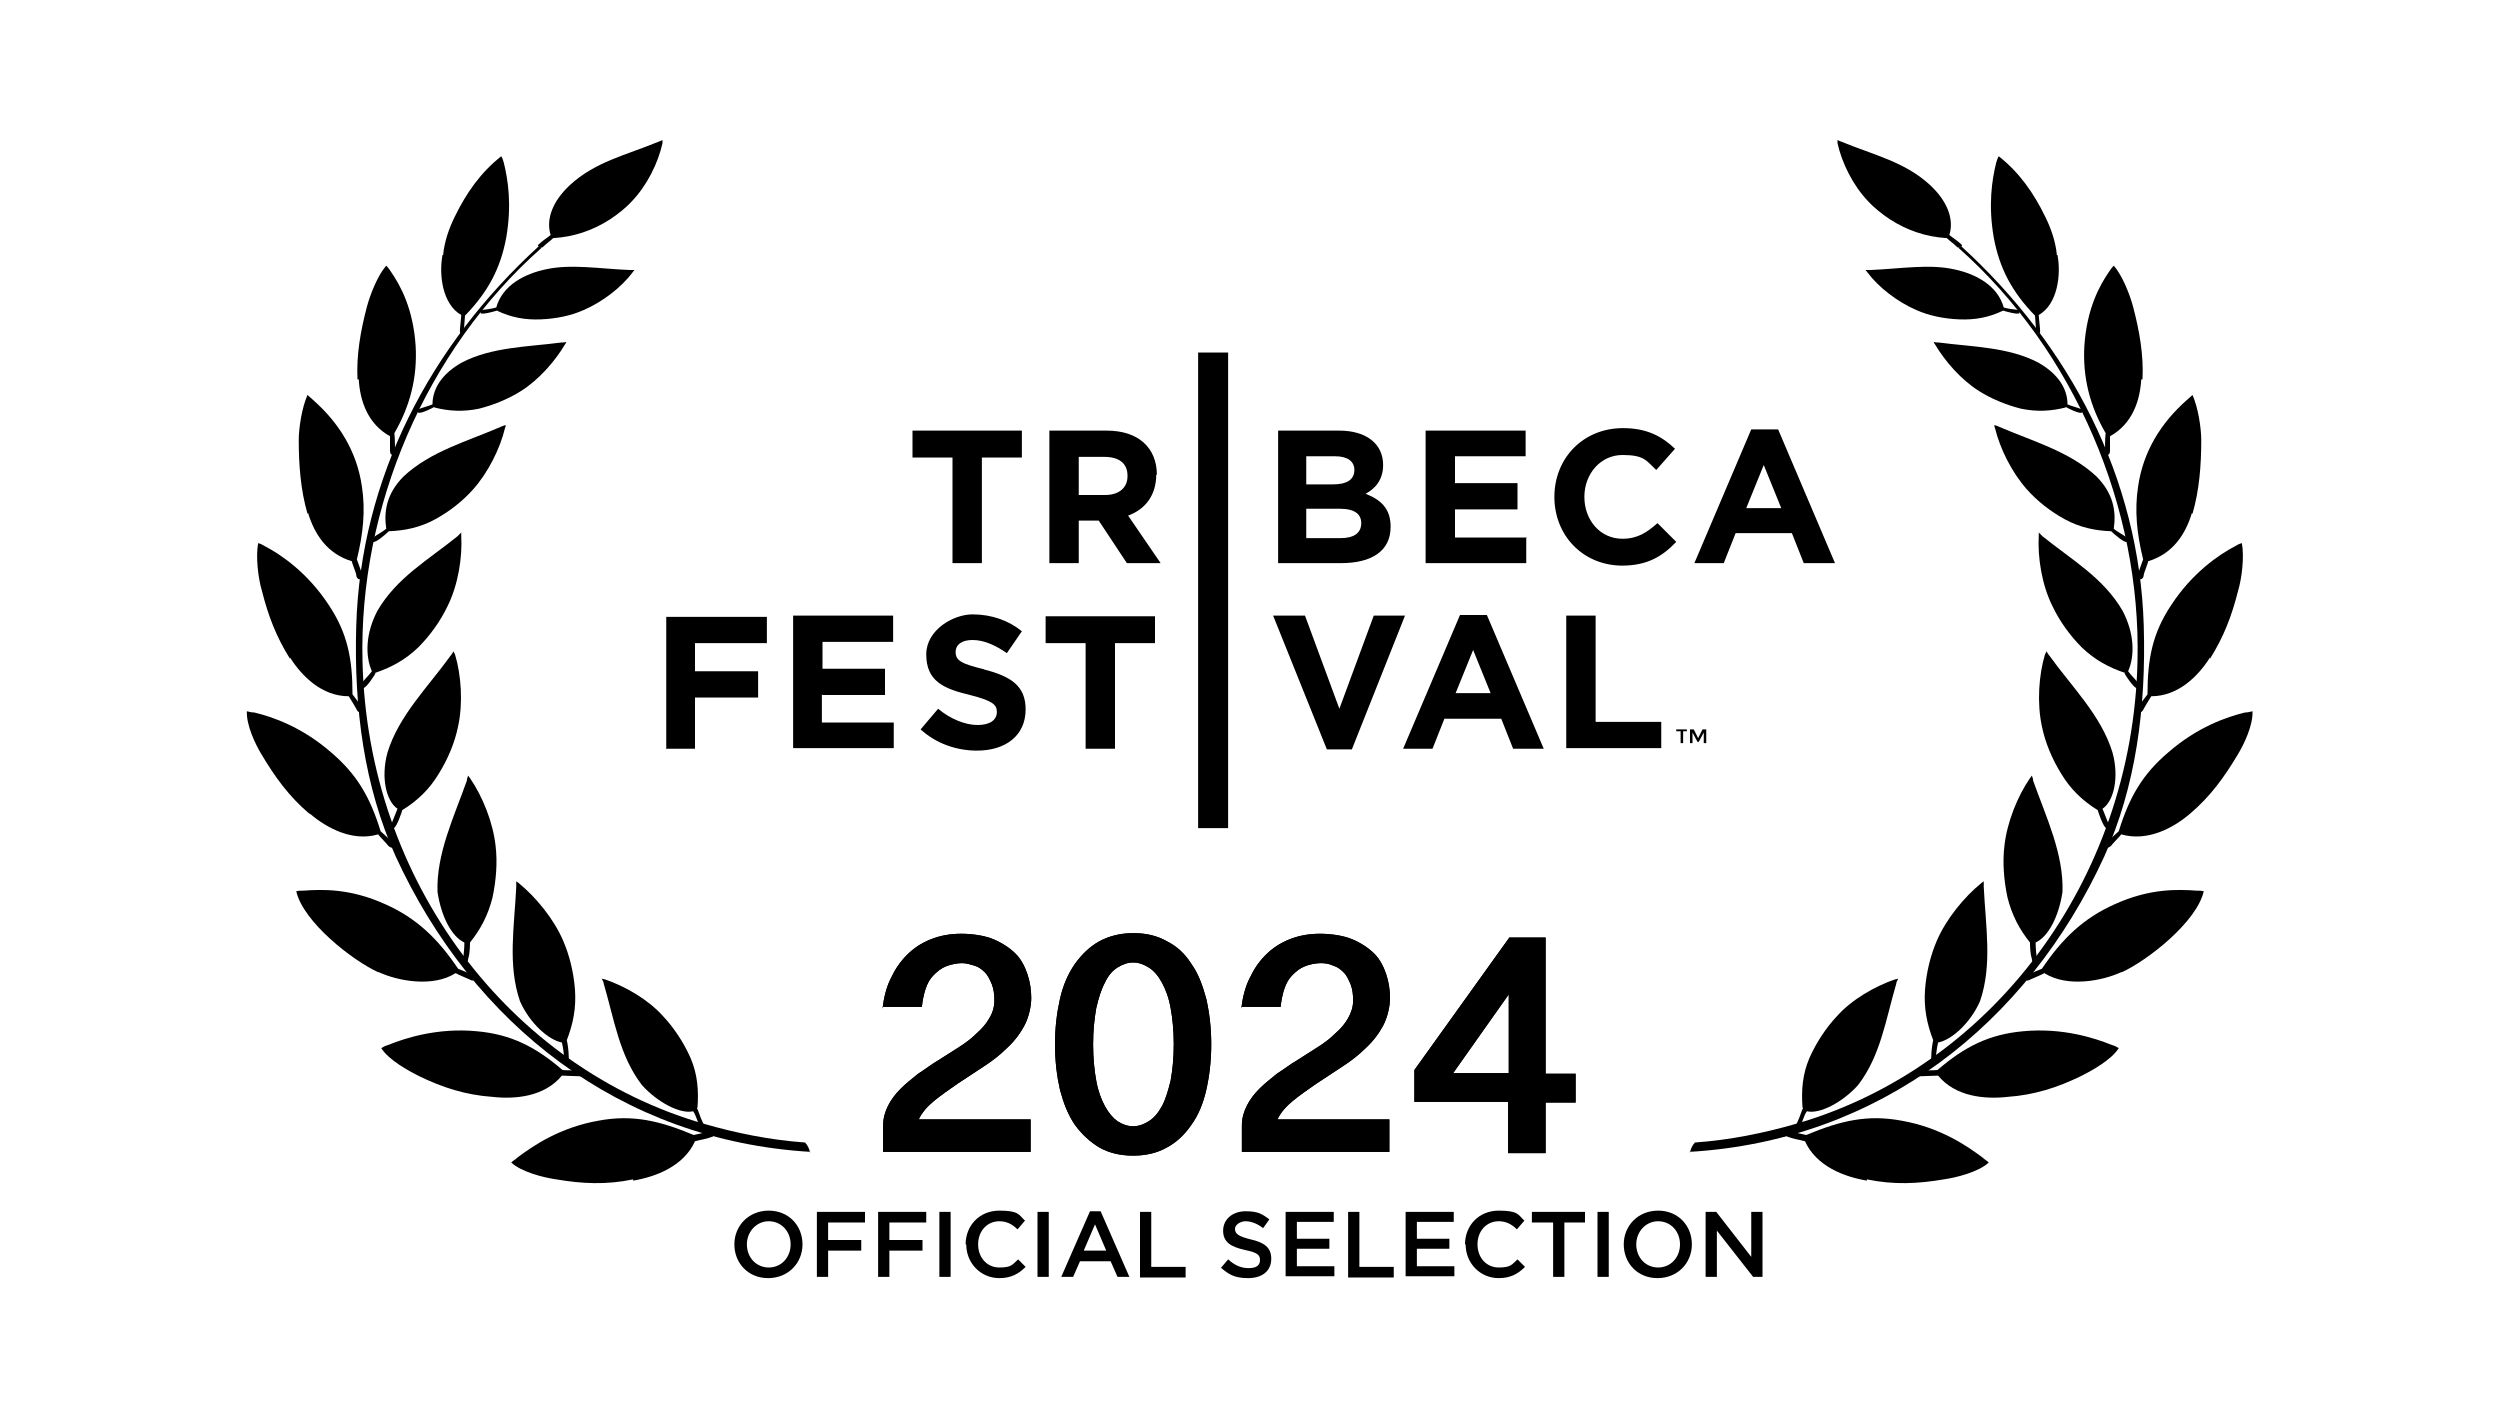 <?xml version="1.0" encoding="UTF-8"?> <svg xmlns="http://www.w3.org/2000/svg" id="Layer_1" data-name="Layer 1" version="1.1" viewBox="0 0 400 226.9"><defs><style> .cls-1, .cls-2 { fill: #000; stroke-width: 0px; } .cls-2 { fill-rule: evenodd; } </style></defs><g><path class="cls-1" d="M117.5,199.1h0c0-3,2.3-5.4,5.5-5.4s5.4,2.4,5.4,5.4h0c0,3-2.3,5.4-5.5,5.4s-5.4-2.4-5.4-5.4ZM126.5,199.1h0c0-2.1-1.5-3.7-3.5-3.7s-3.5,1.7-3.5,3.7h0c0,2.1,1.5,3.7,3.5,3.7s3.5-1.6,3.5-3.7Z"></path><path class="cls-1" d="M130.6,193.9h7.8v1.7h-5.9v2.8h5.3v1.7h-5.3v4.2h-1.8v-10.4Z"></path><path class="cls-1" d="M140.4,193.9h7.8v1.7h-5.9v2.8h5.3v1.7h-5.3v4.2h-1.8v-10.4Z"></path><path class="cls-1" d="M150.3,193.9h1.8v10.4h-1.8v-10.4Z"></path><path class="cls-1" d="M154.5,199.1h0c0-3,2.2-5.4,5.4-5.4s3.1.7,4.1,1.6l-1.2,1.4c-.8-.8-1.7-1.3-2.9-1.3-2,0-3.4,1.6-3.4,3.7h0c0,2.1,1.4,3.7,3.4,3.7s2.1-.5,3-1.3l1.2,1.2c-1.1,1.1-2.3,1.8-4.2,1.8-3,0-5.3-2.4-5.3-5.4Z"></path><path class="cls-1" d="M166,193.9h1.8v10.4h-1.8v-10.4Z"></path><path class="cls-1" d="M174.4,193.8h1.7l4.6,10.5h-1.9l-1.1-2.5h-4.9l-1.1,2.5h-1.9l4.6-10.5ZM177,200.1l-1.8-4.2-1.8,4.2h3.6Z"></path><path class="cls-1" d="M182.4,193.9h1.8v8.8h5.5v1.7h-7.3v-10.4Z"></path><path class="cls-1" d="M195.4,202.8l1.1-1.3c1,.9,2,1.4,3.3,1.4s1.8-.5,1.8-1.3h0c0-.8-.4-1.2-2.4-1.6-2.2-.5-3.5-1.2-3.5-3.1h0c0-1.8,1.5-3.1,3.6-3.1s2.7.5,3.8,1.3l-1,1.4c-.9-.7-1.9-1.1-2.8-1.1s-1.7.6-1.7,1.2h0c0,.8.5,1.2,2.5,1.7,2.2.5,3.3,1.3,3.3,3.1h0c0,2-1.5,3.1-3.7,3.1s-3.1-.6-4.4-1.7Z"></path><path class="cls-1" d="M205.7,193.9h7.7v1.6h-5.9v2.7h5.2v1.6h-5.2v2.8h6v1.6h-7.8v-10.4Z"></path><path class="cls-1" d="M215.7,193.9h1.8v8.8h5.5v1.7h-7.3v-10.4Z"></path><path class="cls-1" d="M224.9,193.9h7.7v1.6h-5.9v2.7h5.2v1.6h-5.2v2.8h6v1.6h-7.8v-10.4Z"></path><path class="cls-1" d="M234.4,199.1h0c0-3,2.2-5.4,5.4-5.4s3.1.7,4.1,1.6l-1.2,1.4c-.8-.8-1.7-1.3-2.9-1.3-2,0-3.4,1.6-3.4,3.7h0c0,2.1,1.4,3.7,3.4,3.7s2.1-.5,3-1.3l1.2,1.2c-1.1,1.1-2.3,1.8-4.2,1.8-3,0-5.3-2.4-5.3-5.4Z"></path><path class="cls-1" d="M248.4,195.6h-3.3v-1.7h8.5v1.7h-3.3v8.7h-1.8v-8.7Z"></path><path class="cls-1" d="M255.6,193.9h1.8v10.4h-1.8v-10.4Z"></path><path class="cls-1" d="M259.8,199.1h0c0-3,2.3-5.4,5.5-5.4s5.4,2.4,5.4,5.4h0c0,3-2.3,5.4-5.5,5.4s-5.4-2.4-5.4-5.4ZM268.8,199.1h0c0-2.1-1.5-3.7-3.5-3.7s-3.5,1.7-3.5,3.7h0c0,2.1,1.5,3.7,3.5,3.7s3.5-1.6,3.5-3.7Z"></path><path class="cls-1" d="M272.9,193.9h1.7l5.6,7.2v-7.2h1.8v10.4h-1.5l-5.8-7.4v7.4h-1.8v-10.4Z"></path></g><g><g><path class="cls-2" d="M129.7,184.3c-30.5-1.8-54.1-20.5-66.4-47.3-5-11.1-6.7-23.6-6.3-36.9.7-23.6,11.8-44.8,29.2-60.7,0,0,.1-.1.1,0,0,0,.2.1.3.2.1,0,.1,0,0,.1-18.5,16.4-29.2,41.5-28.6,66.1.8,35.2,23.5,65,54.6,74,5.2,1.5,10.6,2.6,16.2,3,.4.4.7,1,.8,1.6Z"></path><g><path class="cls-2" d="M49.6,130.2c2.7,2.3,6.8,4.5,10.9,3.3.2.3,1.5,1.6,1.6,1.8.2.2.6.5.9.2.1-.1.3-.3,0-.6-.7-.6-1.3-1.2-2.1-1.9-1.7-5.5-3.8-9.1-7.9-12.6-4.7-4.1-9.4-5.7-12.3-6.4-.4,0-.8-.1-1.2-.2-.1,2.2,1.3,5.2,2.4,7,2.1,3.5,4.3,6.6,7.6,9.4Z"></path><path class="cls-2" d="M79.5,49.7c-.3.1-2.4.7-2.6.4-.1-.1,0-.4.2-.5.8-.1,1.6-.2,2.3-.4,1-3.6,4.6-5.4,7.9-6.1,4-.9,8.6-.1,13.4.1.2,0,.5,0,.8,0,0,.1-.2.2-.3.4-1.8,2.4-4.8,4.7-7.8,6-2,.9-4.4,1.4-6.9,1.5-2.5.1-4.7-.3-7-1.4Z"></path><path class="cls-2" d="M86.6,39.6c.2,0,.2,0,.4-.2.5-.5,1-.8,1.5-1.3,3.3-.2,6.3-1.2,9.1-3,1.2-.8,2.5-1.8,3.5-2.9,2.4-2.5,4.2-6.1,4.9-9.3,0-.2,0-.3,0-.5-.2.1-.4.2-.7.3-5.1,2.1-10.1,3.2-14.1,6.9-2.7,2.5-3.9,5.4-3.1,8-.6.5-1.3.9-1.9,1.5-.3.2,0,.4.2.4Z"></path><path class="cls-2" d="M69.5,65.1c-.3.2-2.3,1.2-2.6.9-.1-.1-.1-.5,0-.5.7-.3,1.6-.5,2.3-.8,0-2.5,1.5-4.9,4.7-6.7,4.8-2.5,10.6-2.5,15.9-3.2.3,0,.5,0,.8-.1,0,.1-.1.3-.2.4-1.6,2.7-4.2,5.7-7.1,7.5-1.9,1.2-4.3,2.2-6.7,2.8-2.5.5-4.7.4-7.1-.2Z"></path><path class="cls-2" d="M46.4,105.2c1.9,3,5.1,6.2,9.4,6.2.2.3,1.1,1.8,1.2,2,.1.3.4.7.8.5.1,0,.3-.2.2-.6-.5-.8-1-1.4-1.6-2.2,0-5.7-.8-9.8-3.8-14.3-3.4-5.2-7.7-8.1-10.2-9.4-.3-.2-.7-.4-1.1-.5-.4,2.2,0,5.6.6,7.6,1,4,2.3,7.4,4.5,10.9Z"></path><path class="cls-2" d="M49.3,82.1c1,3.3,3,6.5,7,7.7,0,.3.7,1.9.7,2.2,0,.3.2.7.6.7.1,0,.4-.1.4-.5-.2-.9-.6-1.8-.9-2.7,1-4.1,1.4-7.8.8-11.7-.8-5.5-3.6-10.1-7.8-13.8-.3-.3-.6-.5-.9-.8-.9,2-1.4,5.3-1.4,7.2,0,4,.3,8,1.4,11.8Z"></path><path class="cls-2" d="M57.4,60.7c.2,3.4,1.4,7.1,5,9.1,0,.3,0,2,0,2.2,0,.3,0,.7.4.8.1,0,.4,0,.4-.4,0-.9,0-2.2-.1-3.1,2.5-4.3,3.7-8.9,3.4-14-.4-5.9-2.4-9.6-4-11.9-.2-.3-.4-.6-.7-.9-1.4,1.6-2.6,4.7-3.1,6.6-1,3.8-1.7,7.7-1.5,11.6Z"></path><path class="cls-2" d="M70.8,40.8c-.6,3.2,0,7.9,3,9.6,0,.4-.2,1.9-.2,2.2,0,.3-.1.7.2.8.1,0,.2,0,.4-.3.1-.9.1-1.6.2-2.6,3.7-3.8,5.7-7.6,6.6-12.5.9-5.2.3-9.2-.4-12-.1-.3-.2-.7-.4-1-3.3,2.6-5.6,5.9-7.4,9.6-1,2-1.7,4.1-1.9,6.2Z"></path><path class="cls-2" d="M62.1,85.1c-.3.3-2,1.8-2.4,1.6-.1,0-.2-.5,0-.7.7-.5,1.5-.9,2.1-1.4-.4-2.7,0-5.6,2.8-8.4,4.3-4,10.2-5.6,15.5-7.9.2-.1.5-.2.8-.3,0,.2,0,.3-.1.5-.8,3.3-2.7,7.1-5.1,9.8-1.6,1.8-3.7,3.5-6.1,4.8-2.4,1.3-4.8,1.8-7.4,1.9Z"></path><path class="cls-2" d="M60.1,107.7c-.2.4-1.5,2.4-2,2.4-.2,0-.4-.4-.3-.7.5-.7,1.2-1.3,1.7-2-1.1-2.5-1-6.1.9-9.7,3.1-5.3,8.1-8.1,12.8-11.9.2-.2.4-.4.6-.6,0,.2,0,.3,0,.5.2,3.5-.5,7.9-2.2,11.3-1.1,2.3-2.7,4.6-4.7,6.6-2.1,2-4.3,3.2-7,4.1Z"></path><path class="cls-2" d="M64.4,129.5c-.1.4-.9,2.8-1.4,3-.2,0-.5-.3-.4-.6.3-.8.7-1.7,1-2.5-1.8-1.2-2.7-5-1.6-9,1.8-5.9,6.5-10.5,10.1-15.5.2-.2.3-.5.5-.7,0,.2.1.3.2.5,1,3.3,1.3,7.8.5,11.5-.5,2.5-1.6,5.2-3.1,7.6-1.5,2.5-3.4,4.3-5.8,5.8Z"></path><path class="cls-2" d="M60.5,155.5c3.2,1.5,8.8,2.5,12.4.2.3.2,2,.9,2.2,1,.3.2.7.3.9,0,.1-.1.2-.4-.1-.6-.8-.4-1.7-.7-2.6-1.1-3.3-4.9-6.7-8.1-11.6-10.3-5.7-2.6-10.2-2.4-13.1-2.2-.4,0-.8,0-1.2.1,1.1,4.9,9,11.1,13.2,13Z"></path><path class="cls-2" d="M75.2,150.8c0,.3,0,1.8-.3,2.6,0,.2,0,.6-.5.5-.2,0-.3-.3-.3-.4.1-.9.2-1.8.2-2.7-2-.9-3.7-4.1-4.3-8.1-.2-6.1,2.6-11.9,4.7-17.8,0-.3.1-.5.2-.8.1.1.2.3.3.4,2,2.9,3.7,7.1,4.1,10.9.3,2.5.1,5.4-.5,8.2-.7,2.8-1.9,5.1-3.6,7.2Z"></path><path class="cls-2" d="M78.8,175.5c3.6.4,8.3,0,11.1-3.4.8,0,2,.1,2.8.1s.4-.1.4-.4c0-.2,0-.4-.4-.5-.9-.1-1.8,0-2.7-.1-4.3-3.7-8.2-5.7-13.7-6.2-6.3-.6-11.5,1.1-14.2,2.2-.4.1-.8.3-1.1.5,1.2,1.9,4.3,3.6,6.1,4.5,3.7,1.8,7.4,3,11.7,3.3Z"></path><path class="cls-2" d="M90.7,166.5c.1.3.3,1.7.3,2.6,0,.2.1.6-.3.6-.2,0-.4-.2-.4-.3-.1-.9-.2-1.8-.4-2.6-2.1-.4-5.1-3-6.7-6.6-2-5.8-.9-12-.6-18.3,0-.3,0-.5,0-.9.1.1.3.2.4.3,2.7,2.2,5.6,5.7,7.1,9.2,1,2.3,1.7,5.1,1.9,7.9.2,2.9-.3,5.4-1.3,8Z"></path><path class="cls-2" d="M111.5,177.3c.2.2.5,1.4.9,2.2.1.2.3.5,0,.7-.2,0-.4,0-.5-.2-.4-.7-.5-1.5-1-2.2-2,.5-5.7-1.4-8.2-4.2-3.6-4.7-4.4-10.4-6.1-16.2,0-.3-.2-.5-.3-.8.2,0,.3.1.5.1,3.2,1.1,6.9,3.2,9.3,5.9,1.7,1.8,3.3,4.2,4.4,6.7,1.1,2.6,1.3,5.1,1.1,7.9Z"></path><path class="cls-2" d="M101.3,188.9c3.6-.6,8.1-2.3,9.9-6.3.7-.2,2-.4,2.7-.7.2,0,.3-.2.3-.5s-.1-.3-.5-.4c-.9.2-1.8.4-2.7.6-5.5-2.3-9.8-3.3-15.2-2.3-6.3,1.1-10.6,4.1-13,5.9-.3.3-.7.5-1,.8,1.6,1.5,5.1,2.4,7.2,2.7,4.1.7,8,.9,12.3,0Z"></path></g></g><g><path class="cls-2" d="M270.3,184.3c30.5-1.8,54.1-20.5,66.4-47.3,5-11.1,6.7-23.6,6.3-36.9-.7-23.6-11.8-44.8-29.2-60.7,0,0-.1-.1-.1,0,0,0-.2.1-.3.2-.1,0-.1,0,0,.1,18.5,16.4,29.2,41.5,28.6,66.1-.8,35.2-23.5,65-54.6,74-5.2,1.5-10.6,2.6-16.2,3-.4.4-.7,1-.8,1.6Z"></path><g><path class="cls-2" d="M350.4,130.2c-2.7,2.3-6.8,4.5-11,3.3-.2.3-1.5,1.6-1.6,1.8-.2.2-.6.5-.9.2-.1-.1-.3-.3,0-.6.7-.6,1.3-1.2,2.1-1.9,1.7-5.5,3.8-9.1,7.9-12.6,4.7-4.1,9.4-5.7,12.3-6.4.4,0,.8-.1,1.2-.2.1,2.2-1.3,5.2-2.4,7-2.1,3.5-4.3,6.6-7.6,9.4Z"></path><path class="cls-2" d="M320.5,49.7c.3.1,2.4.7,2.6.4.1-.1,0-.4-.2-.5-.8-.1-1.6-.2-2.3-.4-1-3.6-4.6-5.4-7.9-6.1-4-.9-8.6-.1-13.4.1-.2,0-.5,0-.8,0,0,.1.2.2.3.4,1.8,2.4,4.8,4.7,7.8,6,2,.9,4.4,1.4,6.9,1.5,2.5.1,4.7-.3,7-1.4Z"></path><path class="cls-2" d="M313.4,39.6c-.2,0-.2,0-.4-.2-.5-.5-1-.8-1.5-1.3-3.3-.2-6.3-1.2-9.1-3-1.2-.8-2.5-1.8-3.5-2.9-2.4-2.5-4.2-6.1-4.9-9.3,0-.2,0-.3,0-.5.2.1.4.2.7.3,5.1,2.1,10.1,3.2,14.1,6.9,2.7,2.5,3.9,5.4,3.1,8,.6.5,1.3.9,1.9,1.5.3.2,0,.4-.2.4Z"></path><path class="cls-2" d="M330.5,65.1c.3.2,2.3,1.2,2.6.9.1-.1.1-.5,0-.5-.7-.3-1.6-.5-2.3-.8,0-2.5-1.5-4.9-4.7-6.7-4.8-2.5-10.6-2.5-15.9-3.2-.3,0-.5,0-.8-.1,0,.1.1.3.2.4,1.6,2.7,4.2,5.7,7.1,7.5,1.9,1.2,4.3,2.2,6.7,2.8,2.5.5,4.7.4,7.1-.2Z"></path><path class="cls-2" d="M353.6,105.2c-1.9,3-5.1,6.2-9.4,6.2-.2.3-1.1,1.8-1.2,2-.1.3-.4.7-.8.5-.1,0-.3-.2-.2-.6.5-.8,1-1.4,1.6-2.2,0-5.7.8-9.8,3.8-14.3,3.4-5.2,7.7-8.1,10.2-9.4.3-.2.7-.4,1.1-.5.4,2.2,0,5.6-.6,7.6-1,4-2.3,7.4-4.5,10.9Z"></path><path class="cls-2" d="M350.7,82.1c-1,3.3-3,6.5-7,7.7,0,.3-.7,1.9-.7,2.2,0,.3-.2.7-.6.7-.1,0-.4-.1-.4-.5.2-.9.6-1.8.9-2.7-1-4.1-1.4-7.8-.8-11.7.8-5.5,3.6-10.1,7.8-13.8.3-.3.6-.5.9-.8.9,2,1.4,5.3,1.4,7.2,0,4-.3,8-1.4,11.8Z"></path><path class="cls-2" d="M342.6,60.7c-.2,3.4-1.4,7.1-5,9.1,0,.3,0,2,0,2.2,0,.3,0,.7-.4.8-.1,0-.4,0-.4-.4,0-.9,0-2.2.1-3.1-2.5-4.3-3.7-8.9-3.4-14,.4-5.9,2.4-9.6,4-11.9.2-.3.4-.6.7-.9,1.4,1.6,2.6,4.7,3.1,6.6,1,3.8,1.7,7.7,1.5,11.6Z"></path><path class="cls-2" d="M329.2,40.8c.6,3.2,0,7.9-3,9.6,0,.4.2,1.9.2,2.2,0,.3.1.7-.2.8-.1,0-.2,0-.4-.3-.1-.9-.1-1.6-.2-2.6-3.7-3.8-5.7-7.6-6.6-12.5-.9-5.2-.3-9.2.4-12,.1-.3.2-.7.4-1,3.3,2.6,5.6,5.9,7.4,9.6,1,2,1.7,4.1,1.9,6.2Z"></path><path class="cls-2" d="M337.9,85.1c.3.3,2,1.8,2.4,1.6.1,0,.2-.5,0-.7-.7-.5-1.5-.9-2.1-1.4.4-2.7,0-5.6-2.8-8.4-4.3-4-10.2-5.6-15.5-7.9-.2-.1-.5-.2-.8-.3,0,.2,0,.3.1.5.8,3.3,2.7,7.1,5.1,9.8,1.6,1.8,3.7,3.5,6.1,4.8,2.4,1.3,4.8,1.8,7.4,1.9Z"></path><path class="cls-2" d="M339.9,107.7c.2.4,1.5,2.4,2,2.4.2,0,.4-.4.3-.7-.5-.7-1.2-1.3-1.7-2,1.1-2.5,1-6.1-.9-9.7-3.1-5.3-8.1-8.1-12.8-11.9-.2-.2-.4-.4-.6-.6,0,.2,0,.3,0,.5-.2,3.5.5,7.9,2.2,11.3,1.1,2.3,2.7,4.6,4.7,6.6,2.1,2,4.3,3.2,7,4.1Z"></path><path class="cls-2" d="M335.6,129.5c.1.4.9,2.8,1.4,3,.2,0,.5-.3.4-.6-.3-.8-.7-1.7-1-2.5,1.8-1.2,2.7-5,1.6-9-1.8-5.9-6.5-10.5-10.1-15.5-.2-.2-.3-.5-.5-.7,0,.2-.1.3-.2.5-1,3.3-1.3,7.8-.5,11.5.5,2.5,1.6,5.2,3.1,7.6,1.5,2.5,3.4,4.3,5.8,5.8Z"></path><path class="cls-2" d="M339.5,155.5c-3.2,1.5-8.8,2.5-12.4.2-.3.2-2,.9-2.2,1-.3.2-.7.3-.9,0-.1-.1-.2-.4.1-.6.8-.4,1.7-.7,2.6-1.1,3.3-4.9,6.7-8.1,11.6-10.3,5.7-2.6,10.2-2.4,13.1-2.2.4,0,.8,0,1.2.1-1.1,4.9-9,11.1-13.2,13Z"></path><path class="cls-2" d="M324.8,150.8c0,.3,0,1.8.3,2.6,0,.2,0,.6.5.5.2,0,.3-.3.3-.4-.1-.9-.2-1.8-.2-2.7,2-.9,3.7-4.1,4.3-8.1.2-6.1-2.6-11.9-4.7-17.8,0-.3-.1-.5-.2-.8-.1.1-.2.3-.3.4-2,2.9-3.7,7.1-4.1,10.9-.3,2.5-.1,5.4.5,8.2.7,2.8,1.9,5.1,3.6,7.2Z"></path><path class="cls-2" d="M321.2,175.5c-3.6.4-8.3,0-11.1-3.4-.8,0-2,.1-2.8.1s-.4-.1-.4-.4c0-.2,0-.4.4-.5.9-.1,1.8,0,2.7-.1,4.3-3.7,8.2-5.7,13.7-6.2,6.3-.6,11.5,1.1,14.2,2.2.4.1.8.3,1.1.5-1.2,1.9-4.3,3.6-6.1,4.5-3.7,1.8-7.4,3-11.7,3.3Z"></path><path class="cls-2" d="M309.3,166.5c-.1.3-.3,1.7-.3,2.6,0,.2-.1.6.3.6.2,0,.4-.2.4-.3.1-.9.2-1.8.4-2.6,2.1-.4,5.1-3,6.7-6.6,2-5.8.9-12,.6-18.3,0-.3,0-.5,0-.9-.1.1-.3.2-.4.3-2.7,2.2-5.6,5.7-7.1,9.2-1,2.3-1.7,5.1-1.9,7.9-.2,2.9.3,5.4,1.3,8Z"></path><path class="cls-2" d="M288.5,177.3c-.2.2-.5,1.4-.9,2.2-.1.2-.3.5,0,.7.2,0,.4,0,.5-.2.4-.7.5-1.5,1-2.2,2,.5,5.7-1.4,8.2-4.2,3.6-4.7,4.4-10.4,6.1-16.2,0-.3.2-.5.3-.8-.2,0-.3.1-.5.1-3.2,1.1-6.9,3.2-9.3,5.9-1.7,1.8-3.3,4.2-4.4,6.7-1.1,2.6-1.3,5.1-1.1,7.9Z"></path><path class="cls-2" d="M298.7,188.9c-3.6-.6-8.1-2.3-9.9-6.3-.7-.2-2-.4-2.7-.7-.2,0-.3-.2-.3-.5s.1-.3.5-.4c.9.2,1.8.4,2.7.6,5.5-2.3,9.8-3.3,15.2-2.3,6.3,1.1,10.6,4.1,13,5.9.3.3.7.5,1,.8-1.6,1.5-5.1,2.4-7.2,2.7-4.1.7-8,.9-12.3,0Z"></path></g></g></g><path class="cls-1" d="M152.4,73.2h-6.4v-4.3h17.5v4.3h-6.4v16.9h-4.7v-16.9ZM185.1,76h0c0-4.4-3-7.1-8-7.1h-9.2v21.2h4.7v-6.8h3.2l4.5,6.8h5.4l-5.2-7.6c2.7-1,4.5-3.2,4.5-6.6M180.4,76.2c0,1.8-1.3,3-3.6,3h-4.2v-6.1h4.1c2.3,0,3.7,1,3.7,3h0ZM222.5,84.3h0c0-2.9-1.5-4.3-4-5.3,1.5-.8,2.8-2.2,2.8-4.6h0c0-3.4-2.7-5.5-7-5.5h-9.8v21.2h10.1c4.8,0,7.9-1.9,7.9-5.8M209,73h4.6c2,0,3.1.8,3.1,2.2h0c0,1.6-1.3,2.3-3.4,2.3h-4.3v-4.5ZM209,81.4h5.4c2.4,0,3.4.9,3.4,2.3h0c0,1.6-1.2,2.4-3.3,2.4h-5.5v-4.7ZM244.3,86h-11.5v-4.5h10v-4.2h-10v-4.3h11.3v-4.1h-16v21.2h16.1v-4.2ZM259.5,90.5c4.1,0,6.5-1.5,8.7-3.8l-3-3c-1.7,1.5-3.2,2.5-5.6,2.5-3.6,0-6.1-3-6.1-6.7h0c0-3.7,2.6-6.7,6.1-6.7s3.8.9,5.4,2.4l3-3.4c-2-1.9-4.4-3.3-8.3-3.3-6.5,0-11,4.9-11,11h0c0,6.2,4.6,11,10.9,11M288.7,90.1h4.9l-9.1-21.4h-4.3l-9.1,21.4h4.7l1.9-4.8h9l1.9,4.8ZM279.4,81.3l2.8-6.9,2.8,6.9h-5.6ZM106.5,119.8h4.7v-8.2h10.1v-4.2h-10.1v-4.5h11.5v-4.2h-16.1v21.2ZM131.6,111.2h10v-4.2h-10v-4.3h11.3v-4.2h-16v21.2h16.1v-4.1h-11.5v-4.5ZM157.5,107.1c-3.7-.9-4.6-1.4-4.6-2.8h0c0-1.1.9-1.9,2.7-1.9s3.6.8,5.5,2.1l2.4-3.5c-2.1-1.7-4.8-2.7-7.9-2.7s-7.4,2.5-7.4,6.4h0c0,4.3,2.8,5.5,7,6.5,3.5.9,4.3,1.5,4.3,2.7h0c0,1.3-1.1,2.1-3.1,2.1s-4.4-1-6.3-2.6l-2.8,3.3c2.5,2.3,5.8,3.4,9,3.4,4.6,0,7.8-2.4,7.8-6.6h0c0-3.8-2.4-5.3-6.7-6.4M167.3,102.9h6.4v16.9h4.7v-16.9h6.4v-4.3h-17.5v4.3ZM216.3,119.9l8.5-21.4h-5l-5.5,14.9-5.5-14.9h-5.1l8.6,21.4h4.1ZM240.2,115l1.9,4.8h4.9l-9.1-21.4h-4.3l-9.1,21.4h4.7l1.9-4.8h9ZM235.7,104l2.8,6.9h-5.6l2.8-6.9ZM265.9,115.5h-10.6v-17h-4.7v21.2h15.2v-4.2ZM191.7,132.5h4.8V56.4h-4.8v76.1ZM269.3,117v1.9h-.4v-1.9h-.7v-.3h1.7v.3h-.7ZM270.8,118.9h-.4v-2.2h.6l.7,1.4.7-1.4h.6v2.2h-.4v-1.7l-.8,1.5h-.2l-.8-1.5v1.7Z"></path><g><g><path class="cls-1" d="M141.2,161.4c.2-1.7.6-3.4,1.3-4.8.7-1.5,1.5-2.7,2.6-3.8,1.1-1.1,2.3-1.9,3.8-2.5,1.5-.6,3.1-.9,4.9-.9s3.8.3,5.2.9c1.4.6,2.6,1.4,3.5,2.3s1.5,2.1,1.9,3.3c.4,1.2.6,2.5.6,3.8s-.4,3.1-1.1,4.4c-.7,1.3-1.6,2.5-2.8,3.6-1.1,1.1-2.4,2.1-3.8,3-1.4.9-2.7,1.8-4.1,2.7-1.3.9-2.6,1.8-3.7,2.7-1.1.9-2,1.9-2.5,3h17.9v5.2h-23.6v-4.2c0-1.2.3-2.2.8-3.2.5-1,1.2-1.9,2-2.7.8-.8,1.8-1.6,2.8-2.4,1.1-.7,2.1-1.5,3.3-2.2,1.1-.7,2.2-1.4,3.3-2.1,1.1-.7,2-1.4,2.8-2.2.8-.7,1.5-1.5,2-2.4.5-.8.8-1.8.8-2.8s-.1-1.8-.4-2.6c-.3-.7-.6-1.4-1.1-1.9-.5-.5-1-.9-1.7-1.1s-1.3-.4-2-.4-1.8.2-2.5.5c-.8.3-1.4.8-2,1.4-.6.6-1,1.3-1.3,2.2-.3.9-.5,1.9-.6,2.9h-6.2Z"></path><path class="cls-1" d="M193.8,167.1c0,2.7-.3,5.1-.8,7.3-.5,2.2-1.3,4.1-2.4,5.6-1.1,1.6-2.4,2.8-3.9,3.6-1.6.9-3.4,1.3-5.4,1.3s-3.8-.4-5.4-1.3c-1.5-.9-2.8-2.1-3.9-3.6-1.1-1.6-1.8-3.4-2.4-5.6-.5-2.2-.8-4.6-.8-7.3s.3-5.1.8-7.3c.5-2.2,1.3-4,2.4-5.6,1.1-1.5,2.3-2.7,3.9-3.6,1.5-.8,3.3-1.3,5.4-1.3s3.8.4,5.4,1.3c1.6.8,2.9,2,3.9,3.6,1.1,1.5,1.8,3.4,2.4,5.6.5,2.2.8,4.6.8,7.3ZM174.9,167.1c0,2.2.2,4.2.5,5.8.3,1.7.8,3,1.4,4.1.6,1.1,1.3,1.9,2,2.4.8.5,1.6.8,2.5.8s1.7-.3,2.5-.8c.8-.5,1.5-1.3,2.1-2.4.6-1.1,1-2.5,1.4-4.1.3-1.7.5-3.6.5-5.8s-.2-4.2-.5-5.8c-.3-1.7-.8-3-1.4-4.1-.6-1.1-1.3-1.9-2.1-2.4-.8-.5-1.6-.8-2.5-.8s-1.7.3-2.5.8c-.8.5-1.5,1.3-2,2.4-.6,1.1-1,2.4-1.4,4.1-.3,1.7-.5,3.6-.5,5.8Z"></path><path class="cls-1" d="M198.6,161.4c.2-1.7.6-3.4,1.3-4.8.7-1.5,1.5-2.7,2.6-3.8,1.1-1.1,2.3-1.9,3.8-2.5,1.5-.6,3.1-.9,4.9-.9s3.8.3,5.2.9c1.4.6,2.6,1.4,3.5,2.3s1.5,2.1,1.9,3.3c.4,1.2.6,2.5.6,3.8s-.4,3.1-1.1,4.4c-.7,1.3-1.6,2.5-2.8,3.6-1.1,1.1-2.4,2.1-3.8,3-1.4.9-2.7,1.8-4.1,2.7-1.3.9-2.6,1.8-3.7,2.7-1.1.9-2,1.9-2.5,3h17.9v5.2h-23.6v-4.2c0-1.2.3-2.2.8-3.2.5-1,1.2-1.9,2-2.7.8-.8,1.8-1.6,2.8-2.4,1.1-.7,2.1-1.5,3.3-2.2,1.1-.7,2.2-1.4,3.3-2.1,1.1-.7,2-1.4,2.8-2.2.8-.7,1.5-1.5,2-2.4s.8-1.8.8-2.8-.1-1.8-.4-2.6c-.3-.7-.6-1.4-1.1-1.9-.5-.5-1-.9-1.7-1.1-.6-.3-1.3-.4-2-.4s-1.8.2-2.5.5c-.8.3-1.4.8-2,1.4-.6.6-1,1.3-1.3,2.2-.3.9-.5,1.9-.6,2.9h-6.2Z"></path><path class="cls-1" d="M241.3,184.4v-8.1h-15v-5.1l15.2-21.2h5.8v21.8h4.8v4.6h-4.8v8.1h-6ZM232.5,171.7h8.9v-12.6l-8.9,12.6Z"></path></g><g><path class="cls-1" d="M141.2,161.4c.2-1.7.6-3.4,1.3-4.8.7-1.5,1.5-2.7,2.6-3.8,1.1-1.1,2.3-1.9,3.8-2.5,1.5-.6,3.1-.9,4.9-.9s3.8.3,5.2.9c1.4.6,2.6,1.4,3.5,2.3s1.5,2.1,1.9,3.3c.4,1.2.6,2.5.6,3.8s-.4,3.1-1.1,4.4c-.7,1.3-1.6,2.5-2.8,3.6-1.1,1.1-2.4,2.1-3.8,3-1.4.9-2.7,1.8-4.1,2.7-1.3.9-2.6,1.8-3.7,2.7-1.1.9-2,1.9-2.5,3h17.9v5.2h-23.6v-4.2c0-1.2.3-2.2.8-3.2.5-1,1.2-1.9,2-2.7.8-.8,1.8-1.6,2.8-2.4,1.1-.7,2.1-1.5,3.3-2.2,1.1-.7,2.2-1.4,3.3-2.1,1.1-.7,2-1.4,2.8-2.2.8-.7,1.5-1.5,2-2.4.5-.8.8-1.8.8-2.8s-.1-1.8-.4-2.6c-.3-.7-.6-1.4-1.1-1.9-.5-.5-1-.9-1.7-1.1s-1.3-.4-2-.4-1.8.2-2.5.5c-.8.3-1.4.8-2,1.4-.6.6-1,1.3-1.3,2.2-.3.9-.5,1.9-.6,2.9h-6.2Z"></path><path class="cls-1" d="M193.8,167.1c0,2.7-.3,5.1-.8,7.3-.5,2.2-1.3,4.1-2.4,5.6-1.1,1.6-2.4,2.8-3.9,3.6-1.6.9-3.4,1.3-5.4,1.3s-3.8-.4-5.4-1.3c-1.5-.9-2.8-2.1-3.9-3.6-1.1-1.6-1.8-3.4-2.4-5.6-.5-2.2-.8-4.6-.8-7.3s.3-5.1.8-7.3c.5-2.2,1.3-4,2.4-5.6,1.1-1.5,2.3-2.7,3.9-3.6,1.5-.8,3.3-1.3,5.4-1.3s3.8.4,5.4,1.3c1.6.8,2.9,2,3.9,3.6,1.1,1.5,1.8,3.4,2.4,5.6.5,2.2.8,4.6.8,7.3ZM174.9,167.1c0,2.2.2,4.2.5,5.8.3,1.7.8,3,1.4,4.1.6,1.1,1.3,1.9,2,2.4.8.5,1.6.8,2.5.8s1.7-.3,2.5-.8c.8-.5,1.5-1.3,2.1-2.4.6-1.1,1-2.5,1.4-4.1.3-1.7.5-3.6.5-5.8s-.2-4.2-.5-5.8c-.3-1.7-.8-3-1.4-4.1-.6-1.1-1.3-1.9-2.1-2.4-.8-.5-1.6-.8-2.5-.8s-1.7.3-2.5.8c-.8.5-1.5,1.3-2,2.4-.6,1.1-1,2.4-1.4,4.1-.3,1.7-.5,3.6-.5,5.8Z"></path><path class="cls-1" d="M198.6,161.4c.2-1.7.6-3.4,1.3-4.8.7-1.5,1.5-2.7,2.6-3.8,1.1-1.1,2.3-1.9,3.8-2.5,1.5-.6,3.1-.9,4.9-.9s3.8.3,5.2.9c1.4.6,2.6,1.4,3.5,2.3s1.5,2.1,1.9,3.3c.4,1.2.6,2.5.6,3.8s-.4,3.1-1.1,4.4c-.7,1.3-1.6,2.5-2.8,3.6-1.1,1.1-2.4,2.1-3.8,3-1.4.9-2.7,1.8-4.1,2.7-1.3.9-2.6,1.8-3.7,2.7-1.1.9-2,1.9-2.5,3h17.9v5.2h-23.6v-4.2c0-1.2.3-2.2.8-3.2.5-1,1.2-1.9,2-2.7.8-.8,1.8-1.6,2.8-2.4,1.1-.7,2.1-1.5,3.3-2.2,1.1-.7,2.2-1.4,3.3-2.1,1.1-.7,2-1.4,2.8-2.2.8-.7,1.5-1.5,2-2.4s.8-1.8.8-2.8-.1-1.8-.4-2.6c-.3-.7-.6-1.4-1.1-1.9-.5-.5-1-.9-1.7-1.1-.6-.3-1.3-.4-2-.4s-1.8.2-2.5.5c-.8.3-1.4.8-2,1.4-.6.6-1,1.3-1.3,2.2-.3.9-.5,1.9-.6,2.9h-6.2Z"></path><path class="cls-1" d="M241.3,184.4v-8.1h-15v-5.1l15.2-21.2h5.8v21.8h4.8v4.6h-4.8v8.1h-6ZM232.5,171.7h8.9v-12.6l-8.9,12.6Z"></path></g></g></svg> 
